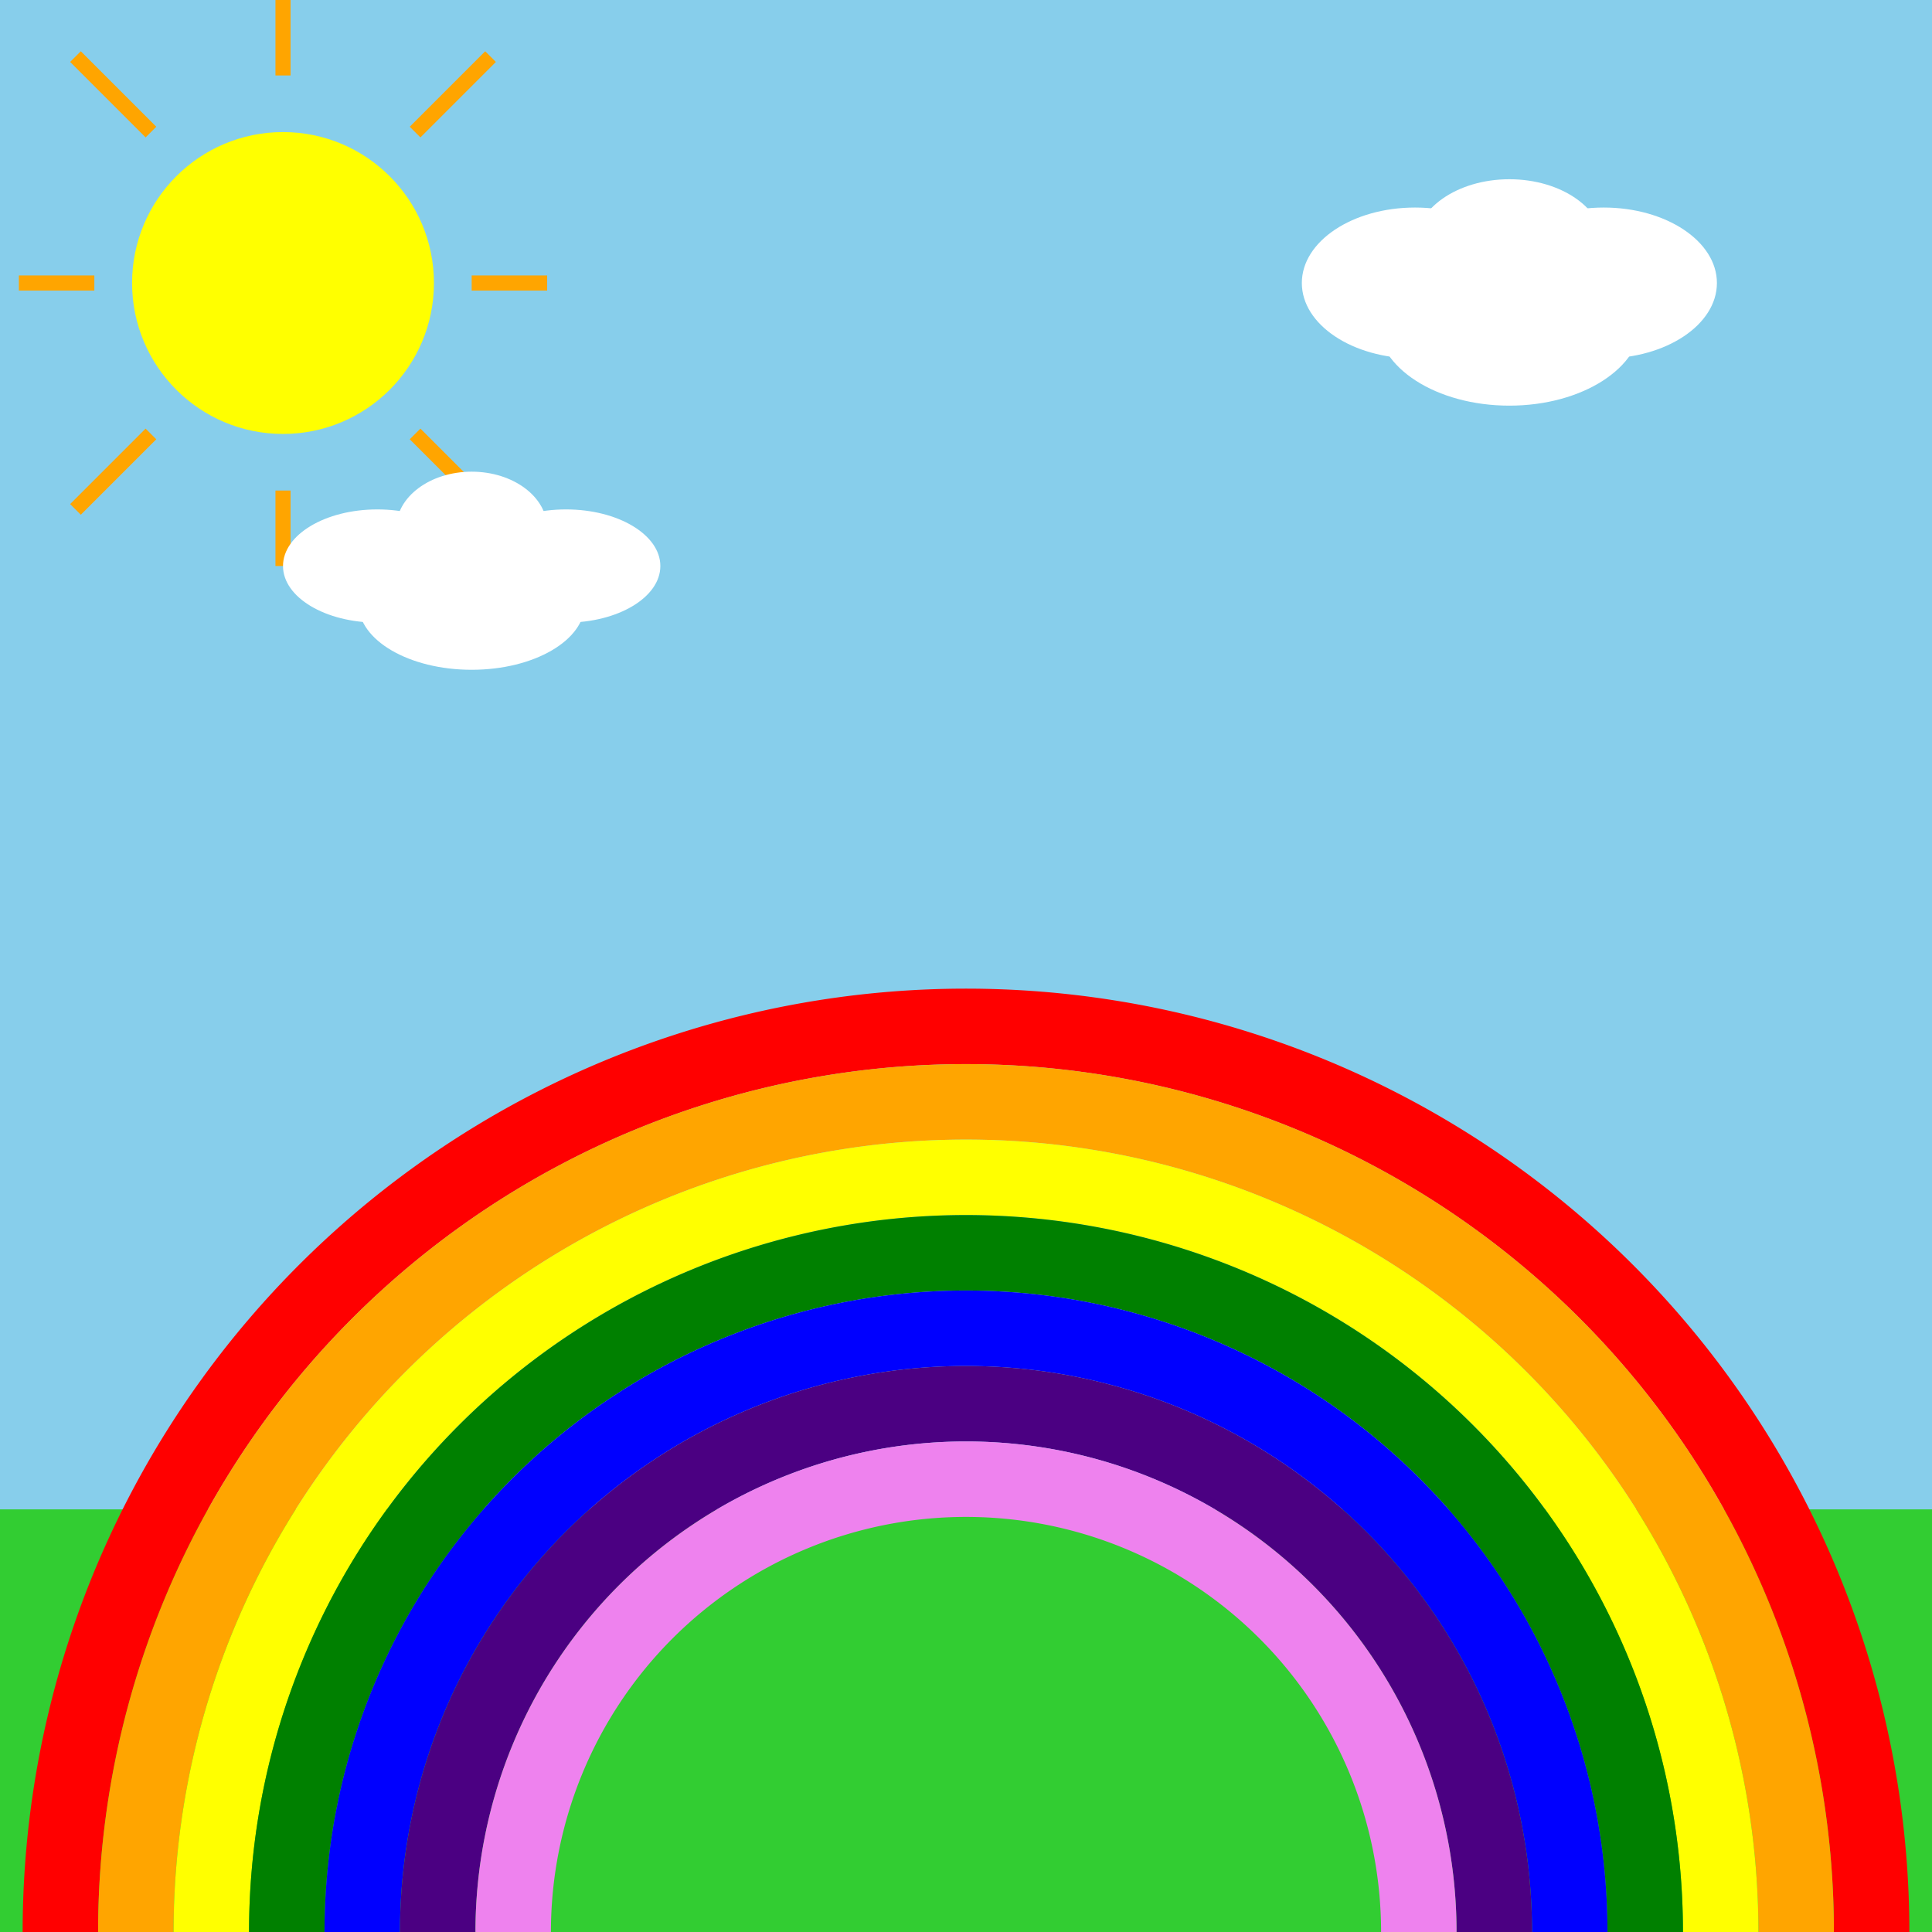 <!--

Generated by DrawGPT.
Free, open source, AI generated images in SVG, PNG, and HTML Canvas format.
https://drawgpt.ai

Created: 2025-06-04T09:40:39+00:00
-->
<svg id="svg_canvas_001" class="canvas"   viewBox="0 0 1024 1024" xmlns="http://www.w3.org/2000/svg" xmlns:xlink="http://www.w3.org/1999/xlink">
  <title id="svg_title_001">Sunny Rainbow Day</title>
  <desc id="svg_desc_001">A vibrant, colorful scene featuring a smiling sun, fluffy clouds, and a majestic, multicolored rainbow—nature's own slide for happy birds!</desc>
  
  <!-- Background -->
  <rect id="bg_rect_001" class="background" x="0" y="0" width="1024" height="1024" fill="#87CEEB" />
  
  <!-- Ground -->
  <rect id="ground_rect_001" class="ground" x="0" y="800" width="1024" height="224" fill="#32CD32" />
  
  <!-- Rainbow Group -->
  <g id="rainbow_group_001" class="rainbow-group">
    <!-- Outer Arc: Red -->
    <path id="rainbow_path_001" class="rainbow" d="M32 1024 A480 480 0 0,1 992 1024" fill="none" stroke="red" stroke-width="40" />
    <!-- Orange Arc -->
    <path id="rainbow_path_002" class="rainbow" d="M72 1024 A440 440 0 0,1 952 1024" fill="none" stroke="orange" stroke-width="40" />
    <!-- Yellow Arc -->
    <path id="rainbow_path_003" class="rainbow" d="M112 1024 A400 400 0 0,1 912 1024" fill="none" stroke="yellow" stroke-width="40" />
    <!-- Green Arc -->
    <path id="rainbow_path_004" class="rainbow" d="M152 1024 A360 360 0 0,1 872 1024" fill="none" stroke="green" stroke-width="40" />
    <!-- Blue Arc -->
    <path id="rainbow_path_005" class="rainbow" d="M192 1024 A320 320 0 0,1 832 1024" fill="none" stroke="blue" stroke-width="40" />
    <!-- Indigo Arc -->
    <path id="rainbow_path_006" class="rainbow" d="M232 1024 A280 280 0 0,1 792 1024" fill="none" stroke="indigo" stroke-width="40" />
    <!-- Violet Arc -->
    <path id="rainbow_path_007" class="rainbow" d="M272 1024 A240 240 0 0,1 752 1024" fill="none" stroke="violet" stroke-width="40" />
  </g>
  
  <!-- Sun -->
  <g id="sun_group_001" class="sun-group">
    <circle id="sun_circle_001" class="sun" cx="150" cy="150" r="80" fill="yellow" />
    <!-- Sun Rays -->
    <line id="sun_ray_001" class="sun-ray" x1="150" y1="40" x2="150" y2="0" stroke="orange" stroke-width="8" />
    <line id="sun_ray_002" class="sun-ray" x1="250" y1="150" x2="290" y2="150" stroke="orange" stroke-width="8" />
    <line id="sun_ray_003" class="sun-ray" x1="150" y1="260" x2="150" y2="300" stroke="orange" stroke-width="8" />
    <line id="sun_ray_004" class="sun-ray" x1="50" y1="150" x2="10" y2="150" stroke="orange" stroke-width="8" />
    <line id="sun_ray_005" class="sun-ray" x1="220" y1="70" x2="260" y2="30" stroke="orange" stroke-width="8" />
    <line id="sun_ray_006" class="sun-ray" x1="80" y1="70" x2="40" y2="30" stroke="orange" stroke-width="8" />
    <line id="sun_ray_007" class="sun-ray" x1="220" y1="230" x2="260" y2="270" stroke="orange" stroke-width="8" />
    <line id="sun_ray_008" class="sun-ray" x1="80" y1="230" x2="40" y2="270" stroke="orange" stroke-width="8" />
  </g>
  
  <!-- Cloud 1 -->
  <g id="cloud_group_001" class="cloud-group">
    <ellipse id="cloud_ellipse_001" class="cloud" cx="750" cy="150" rx="60" ry="40" fill="white" />
    <ellipse id="cloud_ellipse_002" class="cloud" cx="800" cy="130" rx="50" ry="35" fill="white" />
    <ellipse id="cloud_ellipse_003" class="cloud" cx="850" cy="150" rx="60" ry="40" fill="white" />
    <ellipse id="cloud_ellipse_004" class="cloud" cx="800" cy="170" rx="70" ry="45" fill="white" />
  </g>
  
  <!-- Cloud 2 -->
  <g id="cloud_group_002" class="cloud-group">
    <ellipse id="cloud2_ellipse_001" class="cloud" cx="200" cy="300" rx="50" ry="30" fill="white" />
    <ellipse id="cloud2_ellipse_002" class="cloud" cx="250" cy="280" rx="40" ry="30" fill="white" />
    <ellipse id="cloud2_ellipse_003" class="cloud" cx="300" cy="300" rx="50" ry="30" fill="white" />
    <ellipse id="cloud2_ellipse_004" class="cloud" cx="250" cy="320" rx="60" ry="35" fill="white" />
  </g>
  
</svg>